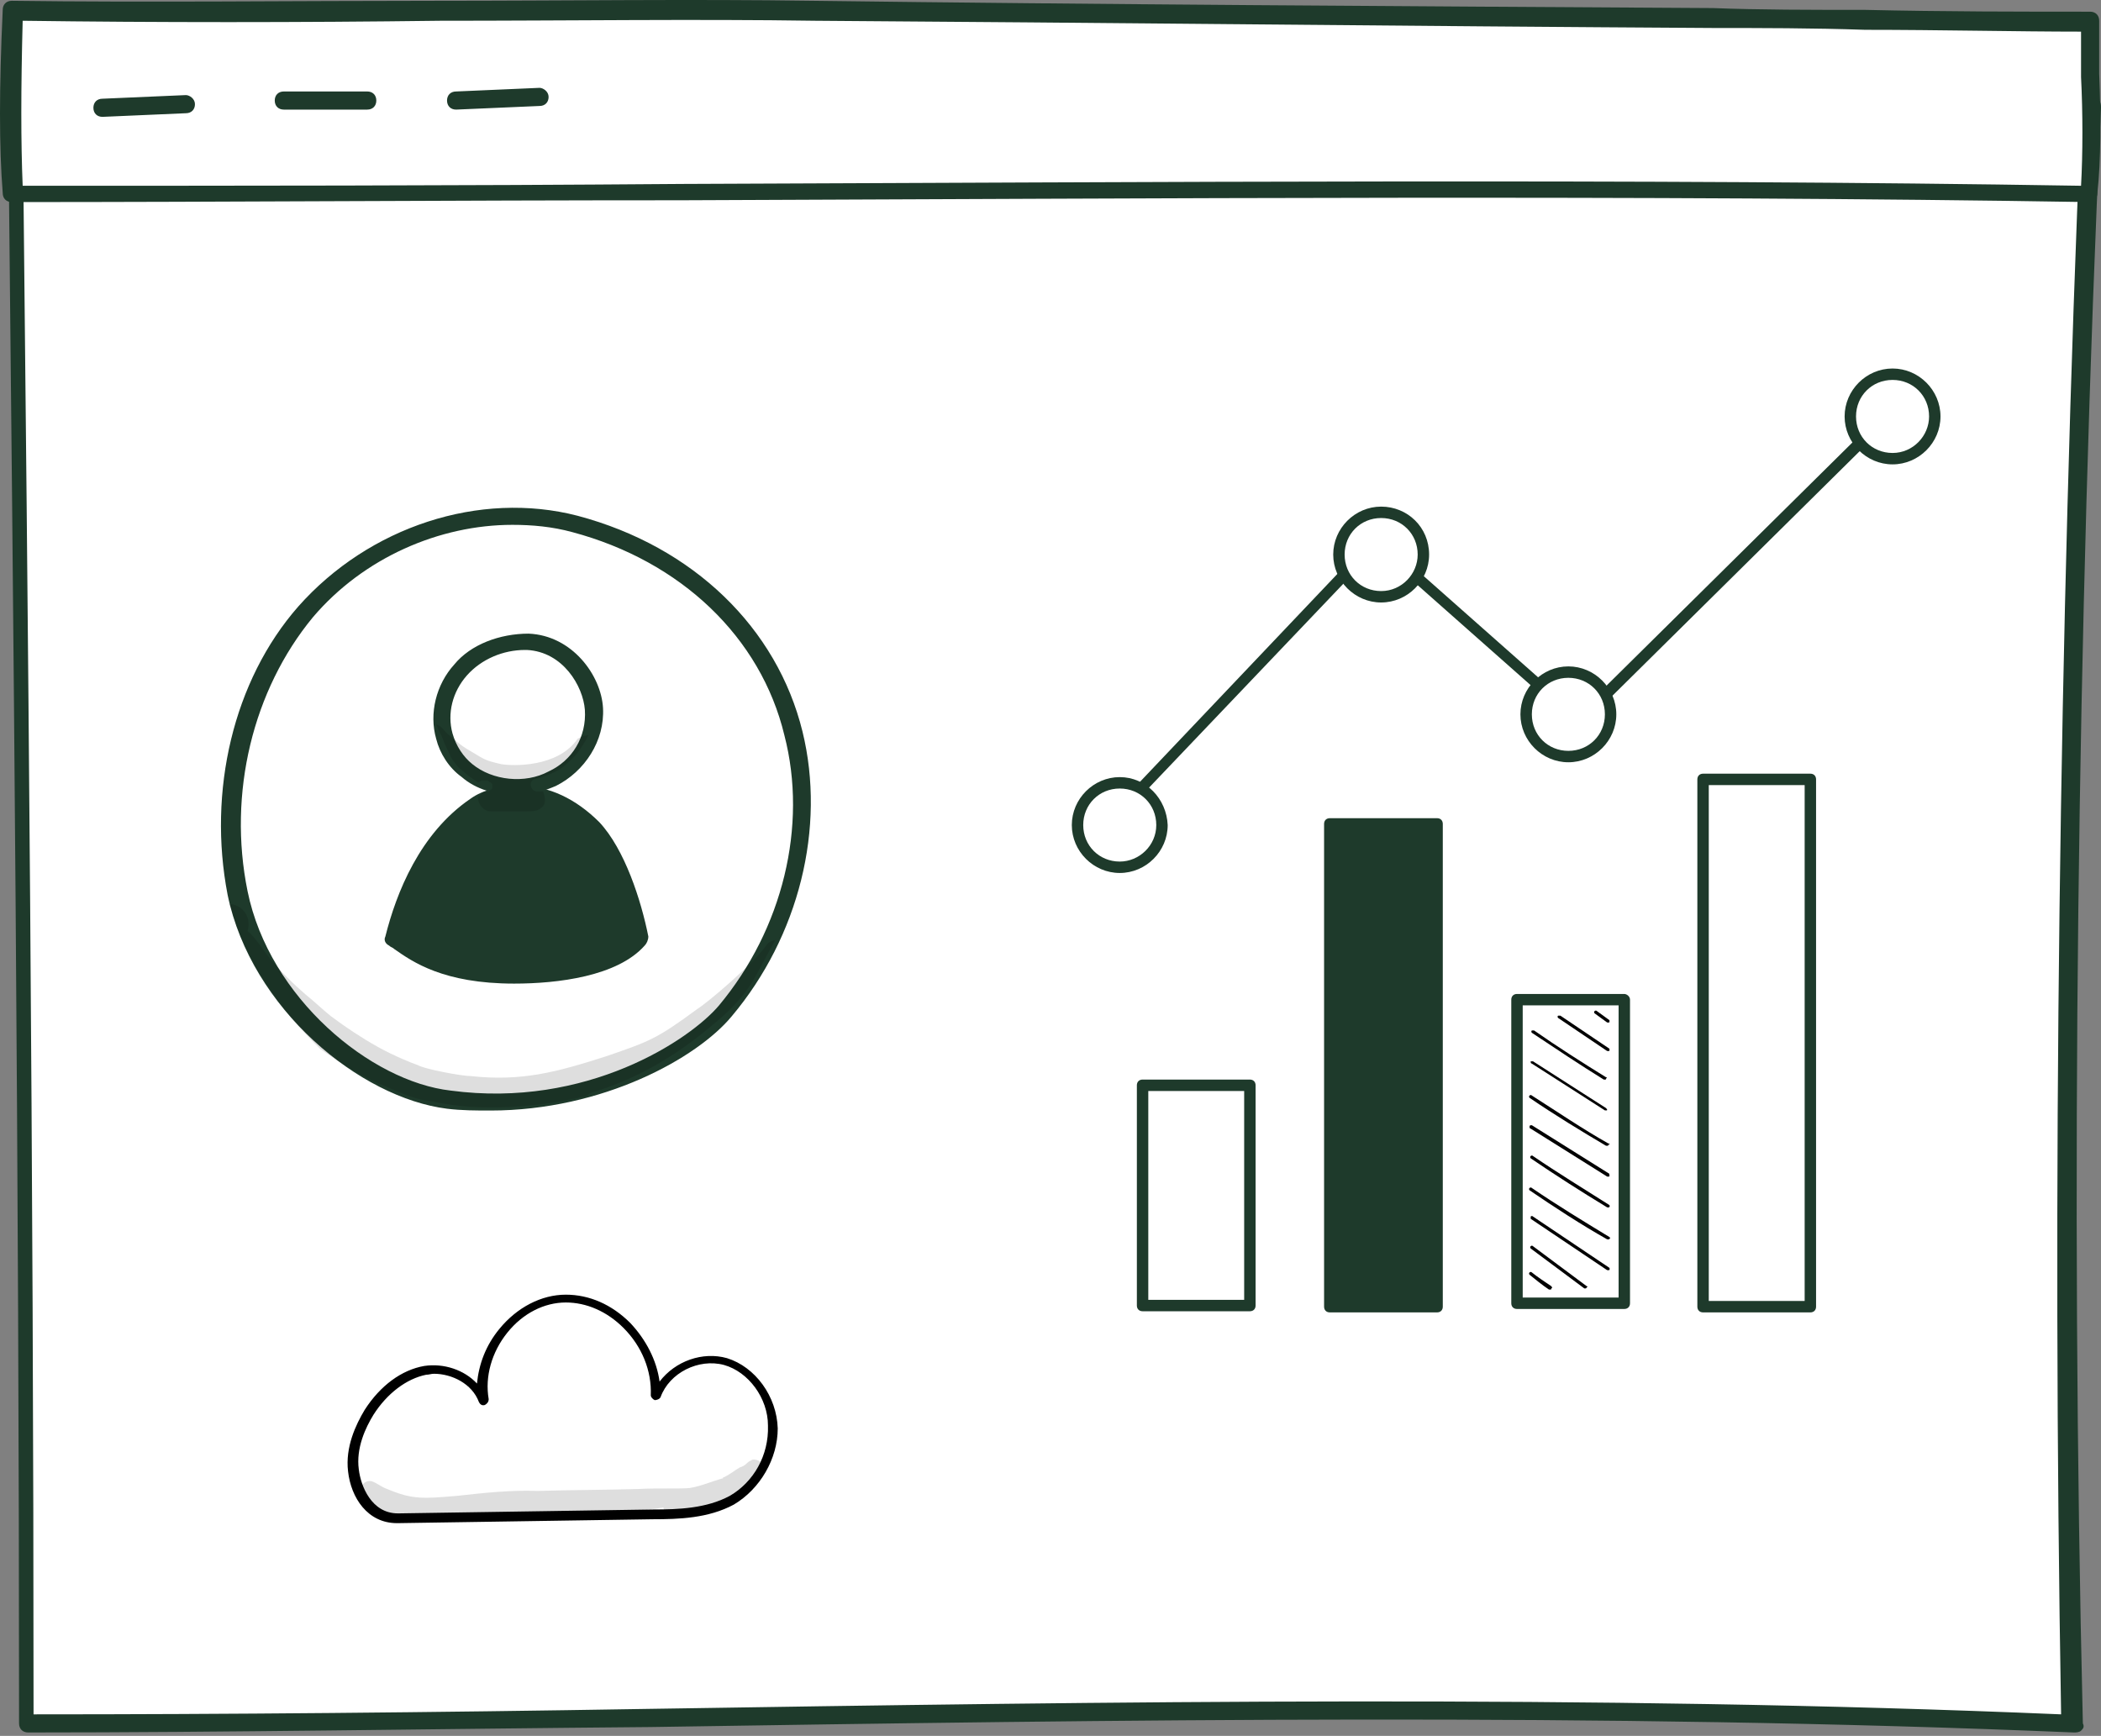 <svg width="167" height="138" viewBox="0 0 167 138" fill="none" xmlns="http://www.w3.org/2000/svg">
<rect x="0" y="0" width="167" height="138" fill="#808080" stroke="none"/>
<path fill-rule="evenodd" clip-rule="evenodd" d="M166.279 8.425C107.754 8.425 51.967 7.848 1.081 7.848C1.514 50.085 1.946 92.754 1.946 137.008C50.381 137.008 109.339 134.702 164.549 137.008C163.829 95.493 164.405 49.941 166.279 8.425Z" fill="white"/>
<path d="M167 8.569C167 8.425 167 8.137 166.856 7.992C166.712 7.848 166.568 7.704 166.279 7.704C136.007 7.704 106.456 7.56 77.914 7.416C51.102 7.272 25.731 7.128 1.225 7.128C1.081 7.128 0.793 7.272 0.793 7.272C0.649 7.416 0.649 7.56 0.649 7.848V9.002C1.081 50.373 1.514 93.186 1.514 137.008C1.514 137.441 1.802 137.729 2.234 137.729C17.803 137.729 34.236 137.441 51.678 137.297C88.87 136.72 127.358 136.144 164.838 137.729C164.982 137.729 165.27 137.729 165.414 137.585C165.559 137.441 165.703 137.297 165.558 137.008C164.549 95.06 165.126 49.364 167 8.569ZM163.829 136.288C126.493 134.702 88.293 135.279 51.39 135.855C34.236 136.143 17.947 136.288 2.667 136.288C2.667 92.754 2.234 50.229 1.802 9.002V8.569C26.02 8.569 51.246 8.713 77.77 8.857C106.168 9.002 135.431 9.146 165.414 9.146C163.685 49.652 163.108 94.772 163.829 136.288Z" fill="#1E3A2B"/>
<path fill-rule="evenodd" clip-rule="evenodd" d="M166.135 1.65C157.342 1.65 145.089 1.506 136.296 1.506C112.511 1.361 88.581 1.217 64.796 0.929C44.615 0.785 21.262 1.217 1.081 0.929C0.793 6.839 0.793 11.596 1.081 15.488C52.976 15.488 113.952 14.623 166.135 15.488C166.423 11.596 166.135 6.263 166.135 1.65Z" fill="white"/>
<path d="M166.856 5.83C166.856 4.389 166.856 2.947 166.856 1.65C166.856 1.217 166.568 0.929 166.135 0.929C160.946 0.929 154.459 0.929 148.26 0.785C143.936 0.785 139.755 0.785 136.151 0.641C111.646 0.497 86.707 0.352 64.652 0.064C55.138 -0.08 44.759 0.064 34.813 0.064C23.425 0.064 11.748 0.208 0.937 0.064C0.505 0.064 0.216 0.352 0.216 0.785C-0.072 6.983 -0.072 11.74 0.216 15.344C0.216 15.777 0.505 16.065 0.937 16.065C17.947 16.065 35.533 15.921 54.129 15.921C91.897 15.777 130.818 15.488 165.991 16.065C166.423 16.065 166.712 15.777 166.712 15.344C167 12.749 167 9.29 166.856 5.83ZM165.414 14.768C130.385 14.191 91.753 14.479 54.273 14.623C35.966 14.768 18.524 14.768 1.802 14.768C1.658 11.308 1.658 7.128 1.802 1.65C12.325 1.794 23.857 1.794 34.957 1.65C45.047 1.65 55.426 1.506 64.796 1.65C86.852 1.794 111.79 2.082 136.296 2.226C139.899 2.226 144.08 2.226 148.26 2.37C154.17 2.37 160.369 2.515 165.414 2.515C165.414 3.668 165.414 4.821 165.414 6.118C165.558 9.001 165.558 12.173 165.414 14.768Z" fill="#1E3A2B"/>
<path fill-rule="evenodd" clip-rule="evenodd" d="M63.066 58.301C61.193 50.661 55.138 44.174 45.768 41.724C38.128 39.706 29.479 42.733 24.29 48.787C19.1 54.842 17.226 63.347 18.812 71.131C20.686 79.924 29.047 86.699 35.678 87.564C46.345 88.862 54.994 83.816 57.733 80.501C62.634 74.302 64.941 65.941 63.066 58.301Z" fill="white"/>
<path d="M63.787 58.157C61.769 49.941 55.138 43.454 45.912 41.003C38.128 38.985 29.335 41.868 23.713 48.211C18.524 54.121 16.506 62.914 18.091 71.131C19.965 80.212 28.614 87.276 35.533 88.141C36.687 88.285 37.84 88.285 38.993 88.285C47.931 88.285 55.426 84.105 58.165 80.789C63.499 74.446 65.661 65.797 63.787 58.157ZM57.156 79.924C54.85 82.663 46.633 88.141 35.822 86.699C29.479 85.978 21.407 79.347 19.677 70.843C18.091 63.058 20.109 54.842 24.866 49.076C28.903 44.319 34.957 41.724 40.723 41.724C42.309 41.724 43.894 41.868 45.48 42.3C54.129 44.607 60.472 50.661 62.346 58.446C64.22 65.653 62.202 73.87 57.156 79.924Z" fill="#1E3A2B"/>
<path fill-rule="evenodd" clip-rule="evenodd" d="M42.02 51.094C40.002 51.094 37.84 51.959 36.543 53.4C35.245 54.842 34.813 56.86 35.245 58.734C35.533 59.743 36.11 60.752 37.119 61.473C38.993 62.914 41.732 63.203 43.894 62.049C46.057 61.04 47.354 58.734 47.21 56.572C47.066 54.121 45.192 51.238 42.02 51.094Z" fill="white"/>
<path d="M42.02 50.373C39.714 50.373 37.407 51.238 36.11 52.824C34.669 54.409 34.092 56.716 34.669 58.734C34.957 59.887 35.678 61.04 36.687 61.761C37.84 62.77 39.426 63.203 41.011 63.203C42.164 63.203 43.174 62.914 44.183 62.482C46.489 61.329 48.075 58.878 47.931 56.283C47.786 53.688 45.48 50.517 42.02 50.373ZM43.606 61.329C41.732 62.338 39.137 62.049 37.552 60.752C36.831 60.175 36.254 59.31 35.966 58.301C35.533 56.716 35.966 54.986 37.119 53.688C38.273 52.391 40.002 51.67 41.732 51.67H41.876C44.759 51.815 46.345 54.553 46.489 56.427C46.633 58.59 45.48 60.464 43.606 61.329Z" fill="#1E3A2B"/>
<path fill-rule="evenodd" clip-rule="evenodd" d="M47.066 65.942C45.624 64.5 43.462 63.347 41.3 63.203C40.002 63.203 38.705 63.347 37.696 64.067C33.948 66.662 32.074 71.275 31.209 74.591C32.506 75.456 34.669 77.618 40.867 77.618C48.795 77.618 50.669 75.023 50.814 74.735C50.237 71.708 49.084 67.816 47.066 65.942Z" fill="#1E3A2B"/>
<path d="M47.642 65.365C45.768 63.491 43.606 62.482 41.444 62.482C39.714 62.482 38.416 62.77 37.407 63.491C33.371 66.23 31.497 70.987 30.632 74.447C30.488 74.735 30.632 75.023 30.921 75.167C31.065 75.311 31.209 75.311 31.353 75.456C32.795 76.465 35.245 78.195 40.867 78.195C44.327 78.195 49.084 77.618 51.246 75.167C51.39 75.023 51.534 74.735 51.534 74.447C50.958 71.564 49.66 67.527 47.642 65.365ZM40.867 76.897C35.678 76.897 33.515 75.311 32.218 74.302C32.218 74.302 32.218 74.302 32.074 74.302C32.939 71.131 34.669 66.951 38.128 64.644C38.849 64.212 39.858 63.923 41.3 63.923C43.75 63.923 45.624 65.509 46.489 66.374C47.931 67.816 49.084 70.554 49.949 74.591C48.507 76.176 45.192 76.897 40.867 76.897Z" fill="#1E3A2B"/>
<g opacity="0.129">
<path fill-rule="evenodd" clip-rule="evenodd" d="M45.912 58.734C44.327 61.04 40.723 60.896 39.858 60.752C38.561 60.464 38.416 60.32 37.696 59.887C36.687 59.31 36.542 59.166 35.533 58.301C35.245 58.013 35.101 57.725 34.669 57.581C34.813 58.013 35.101 58.446 35.245 58.878C35.389 59.31 35.678 59.743 35.822 60.175C36.11 60.608 36.398 61.04 36.831 61.329C37.119 61.617 37.552 61.905 37.984 62.194C38.128 62.194 38.272 62.049 38.272 62.049H38.416C38.561 62.049 38.561 62.049 38.705 62.049C38.849 62.049 38.849 62.194 38.993 62.194C39.137 62.338 39.137 62.338 39.137 62.482C39.137 62.626 39.137 62.77 38.993 62.77C38.849 62.914 38.849 62.914 38.705 62.914C38.561 62.914 38.416 62.914 38.272 63.059C38.272 63.203 38.128 63.203 37.984 63.347C37.984 63.923 38.416 64.5 38.993 64.5C40.002 64.5 41.011 64.5 41.876 64.5C42.309 64.5 42.741 64.5 43.029 64.212C43.462 63.923 43.318 63.347 43.173 62.914C43.029 62.914 43.029 62.914 42.885 62.914C42.164 63.059 41.876 62.049 42.597 61.905C43.318 61.761 43.894 61.473 44.471 61.184C44.903 60.896 45.336 60.464 45.768 60.031C46.201 59.455 46.489 59.022 46.777 58.446C46.777 58.446 46.345 58.446 45.912 58.734Z" fill="black"/>
</g>
<g opacity="0.129">
<path fill-rule="evenodd" clip-rule="evenodd" d="M60.904 75.167C59.751 76.753 56.147 79.78 55.426 80.213C52.111 82.663 51.534 82.807 48.219 83.961C44.183 85.258 41.444 85.979 37.407 85.546C36.687 85.546 33.66 84.97 33.227 84.681C32.795 84.537 31.353 83.961 30.056 83.24C28.758 82.519 27.461 81.654 26.308 80.789C25.587 80.213 25.01 79.636 24.29 79.059C23.281 78.195 22.416 77.33 21.551 76.32C20.974 75.6 20.253 74.447 19.677 74.014C19.965 73.149 19.533 71.996 18.235 71.852C18.668 73.293 19.244 74.879 19.965 76.176C20.109 76.465 20.253 76.753 20.398 77.041C20.83 77.618 21.118 78.195 21.551 78.771C22.704 80.501 24.001 81.942 25.443 83.384C26.884 84.393 28.47 85.402 30.056 86.123C31.497 86.7 32.795 87.42 34.38 87.564C36.975 88.141 39.714 88.141 42.453 87.853C43.894 87.709 45.336 87.42 46.633 87.132C46.777 86.988 46.777 86.988 47.066 86.844C50.525 85.835 53.697 83.961 56.435 81.654C57.877 80.501 59.03 79.348 59.895 77.906C60.472 76.897 61.048 75.744 61.625 74.735C61.481 74.735 61.048 74.879 60.904 75.167Z" fill="black"/>
</g>
<path fill-rule="evenodd" clip-rule="evenodd" d="M14.776 7.56L8.145 7.848C7.712 7.848 7.424 8.137 7.424 8.569C7.424 9.001 7.712 9.29 8.145 9.29L14.776 9.001C15.208 9.001 15.496 8.713 15.496 8.281C15.496 7.848 15.064 7.56 14.776 7.56Z" fill="#1E3A2B"/>
<path fill-rule="evenodd" clip-rule="evenodd" d="M29.191 7.272H22.56C22.127 7.272 21.839 7.56 21.839 7.992C21.839 8.425 22.127 8.713 22.56 8.713H29.191C29.623 8.713 29.912 8.425 29.912 7.992C29.912 7.56 29.623 7.272 29.191 7.272Z" fill="#1E3A2B"/>
<path fill-rule="evenodd" clip-rule="evenodd" d="M42.885 6.983L36.254 7.272C35.822 7.272 35.533 7.56 35.533 7.992C35.533 8.425 35.822 8.713 36.254 8.713L42.885 8.425C43.318 8.425 43.606 8.137 43.606 7.704C43.606 7.272 43.173 6.983 42.885 6.983Z" fill="#1E3A2B"/>
<path d="M143.99 61.96H135.461V103.97H143.99V61.96Z" fill="white"/>
<path d="M143.899 61.506H135.37C135.098 61.506 134.916 61.688 134.916 61.96V103.879C134.916 104.151 135.098 104.333 135.37 104.333H143.899C144.171 104.333 144.352 104.151 144.352 103.879V61.96C144.352 61.688 144.171 61.506 143.899 61.506ZM143.445 103.426H135.823V62.414H143.445V103.426Z" fill="#1E3A2B"/>
<path d="M99.439 86.277H90.91V103.789H99.439V86.277Z" fill="white"/>
<path d="M99.348 85.823H90.819C90.547 85.823 90.365 86.005 90.365 86.277V103.789C90.365 104.061 90.547 104.242 90.819 104.242H99.348C99.62 104.242 99.802 104.061 99.802 103.789V86.277C99.802 86.005 99.62 85.823 99.348 85.823ZM98.894 103.335H91.273V86.731H98.894V103.335Z" fill="#1E3A2B"/>
<path d="M114.229 65.499H105.7V103.97H114.229V65.499Z" fill="#1E3A2B"/>
<path d="M114.229 65.045H105.7C105.427 65.045 105.246 65.226 105.246 65.499V103.879C105.246 104.151 105.427 104.333 105.7 104.333H114.229C114.501 104.333 114.682 104.151 114.682 103.879V65.499C114.682 65.226 114.501 65.045 114.229 65.045ZM113.775 103.425H106.153V65.861H113.775V103.425Z" fill="#1E3A2B"/>
<path d="M129.109 79.472H120.58V103.607H129.109V79.472Z" fill="white"/>
<path d="M129.109 79.018H120.58C120.308 79.018 120.126 79.199 120.126 79.472V103.607C120.126 103.879 120.308 104.061 120.58 104.061H129.109C129.381 104.061 129.563 103.879 129.563 103.607V79.472C129.563 79.199 129.291 79.018 129.109 79.018ZM128.656 103.153H121.034V79.925H128.656V103.153Z" fill="#1E3A2B"/>
<path fill-rule="evenodd" clip-rule="evenodd" d="M123.302 102.246C122.758 101.883 122.213 101.52 121.76 101.157C121.669 101.066 121.578 101.157 121.578 101.157C121.487 101.248 121.578 101.339 121.578 101.339C122.032 101.702 122.576 102.155 123.121 102.518H123.211C123.302 102.518 123.302 102.518 123.302 102.427C123.393 102.427 123.393 102.337 123.302 102.246Z" fill="black"/>
<path fill-rule="evenodd" clip-rule="evenodd" d="M126.115 102.246L121.85 99.07C121.76 98.98 121.669 99.07 121.669 99.07C121.578 99.161 121.669 99.252 121.669 99.252L125.933 102.428H126.024C126.024 102.428 126.115 102.428 126.115 102.337C126.206 102.337 126.206 102.246 126.115 102.246Z" fill="black"/>
<path fill-rule="evenodd" clip-rule="evenodd" d="M127.93 100.794L121.85 96.711C121.76 96.621 121.669 96.711 121.669 96.711V96.893L127.748 100.976H127.839C127.93 100.976 127.93 100.976 127.93 100.885C128.02 100.976 127.93 100.885 127.93 100.794Z" fill="black"/>
<path fill-rule="evenodd" clip-rule="evenodd" d="M127.93 98.344C125.843 97.074 123.756 95.804 121.76 94.443C121.669 94.352 121.578 94.443 121.578 94.443C121.487 94.534 121.578 94.624 121.578 94.624C123.574 95.985 125.661 97.346 127.748 98.526H127.839C127.93 98.526 127.93 98.526 127.93 98.435C128.02 98.526 128.02 98.435 127.93 98.344Z" fill="black"/>
<path fill-rule="evenodd" clip-rule="evenodd" d="M127.93 95.804C125.933 94.534 123.847 93.263 121.85 91.902C121.76 91.811 121.669 91.902 121.669 91.902C121.578 91.993 121.669 92.084 121.669 92.084C123.665 93.445 125.661 94.715 127.748 95.985H127.839C127.93 95.985 127.93 95.985 127.93 95.895C128.02 95.985 127.93 95.895 127.93 95.804Z" fill="black"/>
<path fill-rule="evenodd" clip-rule="evenodd" d="M127.839 93.263L121.76 89.453C121.669 89.453 121.578 89.453 121.578 89.543C121.578 89.634 121.578 89.725 121.669 89.725L127.748 93.536H127.839C127.93 93.536 127.93 93.536 127.93 93.445C127.93 93.445 127.93 93.263 127.839 93.263Z" fill="black"/>
<path fill-rule="evenodd" clip-rule="evenodd" d="M127.839 90.904C125.752 89.725 123.756 88.364 121.76 87.093C121.669 87.003 121.578 87.093 121.578 87.093C121.487 87.184 121.578 87.275 121.578 87.275C123.574 88.636 125.661 89.906 127.657 91.086H127.748C127.839 91.086 127.839 91.086 127.839 90.995C128.02 90.995 127.93 90.904 127.839 90.904Z" fill="black"/>
<path fill-rule="evenodd" clip-rule="evenodd" d="M127.657 88.091L121.85 84.371C121.76 84.371 121.669 84.371 121.669 84.371C121.669 84.462 121.669 84.553 121.76 84.553L127.567 88.273H127.657C127.748 88.273 127.748 88.273 127.748 88.182C127.748 88.273 127.748 88.182 127.657 88.091Z" fill="black"/>
<path fill-rule="evenodd" clip-rule="evenodd" d="M127.657 85.641C125.752 84.462 123.756 83.192 121.941 81.921C121.85 81.921 121.76 81.921 121.76 81.921C121.669 82.012 121.76 82.103 121.76 82.103C123.665 83.373 125.57 84.643 127.476 85.823H127.567C127.657 85.823 127.657 85.823 127.657 85.732C127.748 85.732 127.748 85.641 127.657 85.641Z" fill="black"/>
<path fill-rule="evenodd" clip-rule="evenodd" d="M127.93 83.373L124.028 80.742C123.937 80.742 123.846 80.742 123.846 80.742C123.756 80.833 123.846 80.923 123.846 80.923L127.748 83.555H127.839C127.93 83.555 127.93 83.555 127.93 83.464V83.373Z" fill="black"/>
<path fill-rule="evenodd" clip-rule="evenodd" d="M127.93 81.105L126.932 80.379C126.841 80.288 126.75 80.379 126.75 80.379C126.659 80.47 126.75 80.561 126.75 80.561L127.748 81.286H127.839C127.93 81.286 127.93 81.286 127.93 81.196C127.93 81.286 127.93 81.196 127.93 81.105Z" fill="black"/>
<path fill-rule="evenodd" clip-rule="evenodd" d="M150.795 32.29C150.613 32.108 150.341 32.108 150.159 32.29L125.48 56.697L109.692 42.724C109.51 42.543 109.238 42.543 109.057 42.724L88.642 64.228C88.46 64.41 88.46 64.682 88.642 64.864C88.732 64.954 88.823 64.954 88.914 64.954C89.004 64.954 89.186 64.864 89.277 64.773L109.42 43.632L125.208 57.605C125.389 57.786 125.661 57.786 125.843 57.605L150.795 32.925C150.976 32.744 150.976 32.471 150.795 32.29Z" fill="#1E3A2B"/>
<path d="M89.004 68.947C90.859 68.947 92.362 67.444 92.362 65.59C92.362 63.736 90.859 62.232 89.004 62.232C87.15 62.232 85.647 63.736 85.647 65.59C85.647 67.444 87.15 68.947 89.004 68.947Z" fill="white"/>
<path d="M89.005 61.779C86.918 61.779 85.194 63.503 85.194 65.59C85.194 67.676 86.918 69.4 89.005 69.4C91.091 69.4 92.815 67.676 92.815 65.59C92.725 63.503 91.091 61.779 89.005 61.779ZM89.005 68.493C87.371 68.493 86.101 67.223 86.101 65.59C86.101 63.956 87.371 62.686 89.005 62.686C90.638 62.686 91.908 63.956 91.908 65.59C91.908 67.223 90.547 68.493 89.005 68.493Z" fill="#1E3A2B"/>
<path d="M109.783 47.443C111.637 47.443 113.14 45.94 113.14 44.086C113.14 42.232 111.637 40.728 109.783 40.728C107.928 40.728 106.425 42.232 106.425 44.086C106.425 45.94 107.928 47.443 109.783 47.443Z" fill="white"/>
<path d="M109.783 40.275C107.696 40.275 105.972 41.999 105.972 44.086C105.972 46.172 107.696 47.896 109.783 47.896C111.87 47.896 113.594 46.172 113.594 44.086C113.594 41.908 111.87 40.275 109.783 40.275ZM109.783 46.989C108.149 46.989 106.879 45.719 106.879 44.086C106.879 42.452 108.149 41.182 109.783 41.182C111.416 41.182 112.686 42.452 112.686 44.086C112.686 45.628 111.416 46.989 109.783 46.989Z" fill="#1E3A2B"/>
<path d="M124.663 60.146C126.517 60.146 128.02 58.643 128.02 56.788C128.02 54.934 126.517 53.431 124.663 53.431C122.809 53.431 121.306 54.934 121.306 56.788C121.306 58.643 122.809 60.146 124.663 60.146Z" fill="white"/>
<path d="M124.663 52.977C122.576 52.977 120.852 54.702 120.852 56.788C120.852 58.875 122.576 60.599 124.663 60.599C126.75 60.599 128.474 58.875 128.474 56.788C128.474 54.702 126.75 52.977 124.663 52.977ZM124.663 59.692C123.03 59.692 121.76 58.422 121.76 56.788C121.76 55.155 123.03 53.885 124.663 53.885C126.296 53.885 127.567 55.155 127.567 56.788C127.567 58.422 126.296 59.692 124.663 59.692Z" fill="#1E3A2B"/>
<path d="M150.432 36.464C152.286 36.464 153.789 34.961 153.789 33.107C153.789 31.253 152.286 29.75 150.432 29.75C148.578 29.75 147.075 31.253 147.075 33.107C147.075 34.961 148.578 36.464 150.432 36.464Z" fill="white"/>
<path d="M150.432 29.296C148.345 29.296 146.621 31.02 146.621 33.107C146.621 35.194 148.345 36.917 150.432 36.917C152.519 36.917 154.242 35.194 154.242 33.107C154.242 31.02 152.519 29.296 150.432 29.296ZM150.432 36.01C148.798 36.01 147.528 34.74 147.528 33.107C147.528 31.473 148.798 30.203 150.432 30.203C152.065 30.203 153.335 31.473 153.335 33.107C153.335 34.649 152.065 36.01 150.432 36.01Z" fill="#1E3A2B"/>
<path fill-rule="evenodd" clip-rule="evenodd" d="M57.706 108.358C55.532 107.737 52.971 108.979 52.194 111.152C52.272 107.116 48.857 103.312 45.053 103.312C41.172 103.312 37.757 107.426 38.533 111.385C37.912 109.522 35.739 108.591 33.876 108.901C32.013 109.212 30.461 110.609 29.452 112.239C28.598 113.636 27.977 115.266 28.21 116.896C28.443 118.526 29.452 120.699 31.78 120.699C38.533 120.622 45.286 120.544 52.039 120.389C54.212 120.389 56.464 120.311 58.326 119.225C60.267 118.138 61.664 115.887 61.587 113.558C61.431 111.23 59.801 108.979 57.706 108.358Z" fill="white"/>
<path d="M57.783 107.97C55.843 107.426 53.669 108.202 52.427 109.833C52.194 108.125 51.341 106.495 50.099 105.175C48.624 103.701 46.839 102.924 44.976 102.924C43.035 102.924 41.095 103.933 39.698 105.641C38.611 106.961 38.068 108.435 37.912 109.988C36.903 108.901 35.273 108.358 33.721 108.591C31.936 108.901 30.228 110.143 28.986 112.083C28.288 113.248 27.434 115.033 27.666 116.974C27.899 119.069 29.219 121.087 31.547 121.087C31.547 121.087 31.547 121.087 31.625 121.087L51.884 120.777C53.98 120.777 56.308 120.699 58.327 119.613C60.422 118.371 61.819 115.964 61.819 113.558C61.742 110.997 60.034 108.668 57.783 107.97ZM58.016 118.914C56.153 119.923 53.902 120.001 51.962 120.001L31.703 120.311C31.703 120.311 31.703 120.311 31.625 120.311C29.529 120.311 28.676 118.138 28.52 116.818C28.288 115.111 29.064 113.481 29.685 112.472C30.771 110.764 32.324 109.6 33.876 109.289C34.109 109.289 34.264 109.212 34.497 109.212C35.894 109.212 37.524 109.988 38.068 111.463C38.145 111.618 38.3 111.773 38.533 111.695C38.689 111.618 38.844 111.463 38.844 111.23C38.533 109.444 39.077 107.504 40.319 105.952C41.56 104.399 43.268 103.545 44.976 103.545C46.606 103.545 48.236 104.244 49.555 105.563C51.03 107.038 51.806 108.979 51.729 110.919C51.729 111.074 51.884 111.23 52.039 111.307C52.194 111.307 52.427 111.23 52.505 111.074C53.203 109.134 55.532 107.97 57.55 108.513C59.491 109.056 61.043 111.152 61.043 113.325C61.121 115.732 59.879 117.827 58.016 118.914Z" fill="black"/>
<g opacity="0.129">
<path fill-rule="evenodd" clip-rule="evenodd" d="M59.801 116.042C59.646 116.12 59.491 116.197 59.336 116.353C59.18 116.508 59.025 116.586 58.792 116.663C58.404 116.896 58.016 117.206 57.55 117.439C57.473 117.439 57.473 117.439 57.473 117.517C56.619 117.75 55.765 118.138 54.834 118.293C54.213 118.371 52.039 118.293 50.797 118.371C48.081 118.448 45.441 118.448 42.725 118.526C40.629 118.448 38.456 118.681 36.36 118.914C33.643 119.147 32.789 119.225 30.771 118.371C30.306 118.216 29.995 117.905 29.529 117.75C28.675 117.595 28.21 118.914 28.986 119.38C30.073 119.923 31.159 120.467 32.401 120.699C35.118 121.165 37.835 120.311 40.629 120.389C41.56 120.389 42.569 120.467 43.501 120.389C44.821 120.311 46.062 120.234 47.382 120.234C49.322 120.156 51.341 120.078 52.738 119.846C52.738 120.311 53.126 120.699 53.592 120.622C55.144 120.467 56.696 119.923 58.016 119.147C58.326 118.992 58.637 118.759 58.947 118.604C59.103 118.448 59.336 118.448 59.491 118.216C59.646 118.06 59.646 117.905 59.646 117.75C59.879 117.595 60.034 117.439 60.267 117.284C60.5 117.129 60.655 116.896 60.655 116.586C60.733 116.353 60.267 115.965 59.801 116.042Z" fill="black"/>
</g>
</svg>

